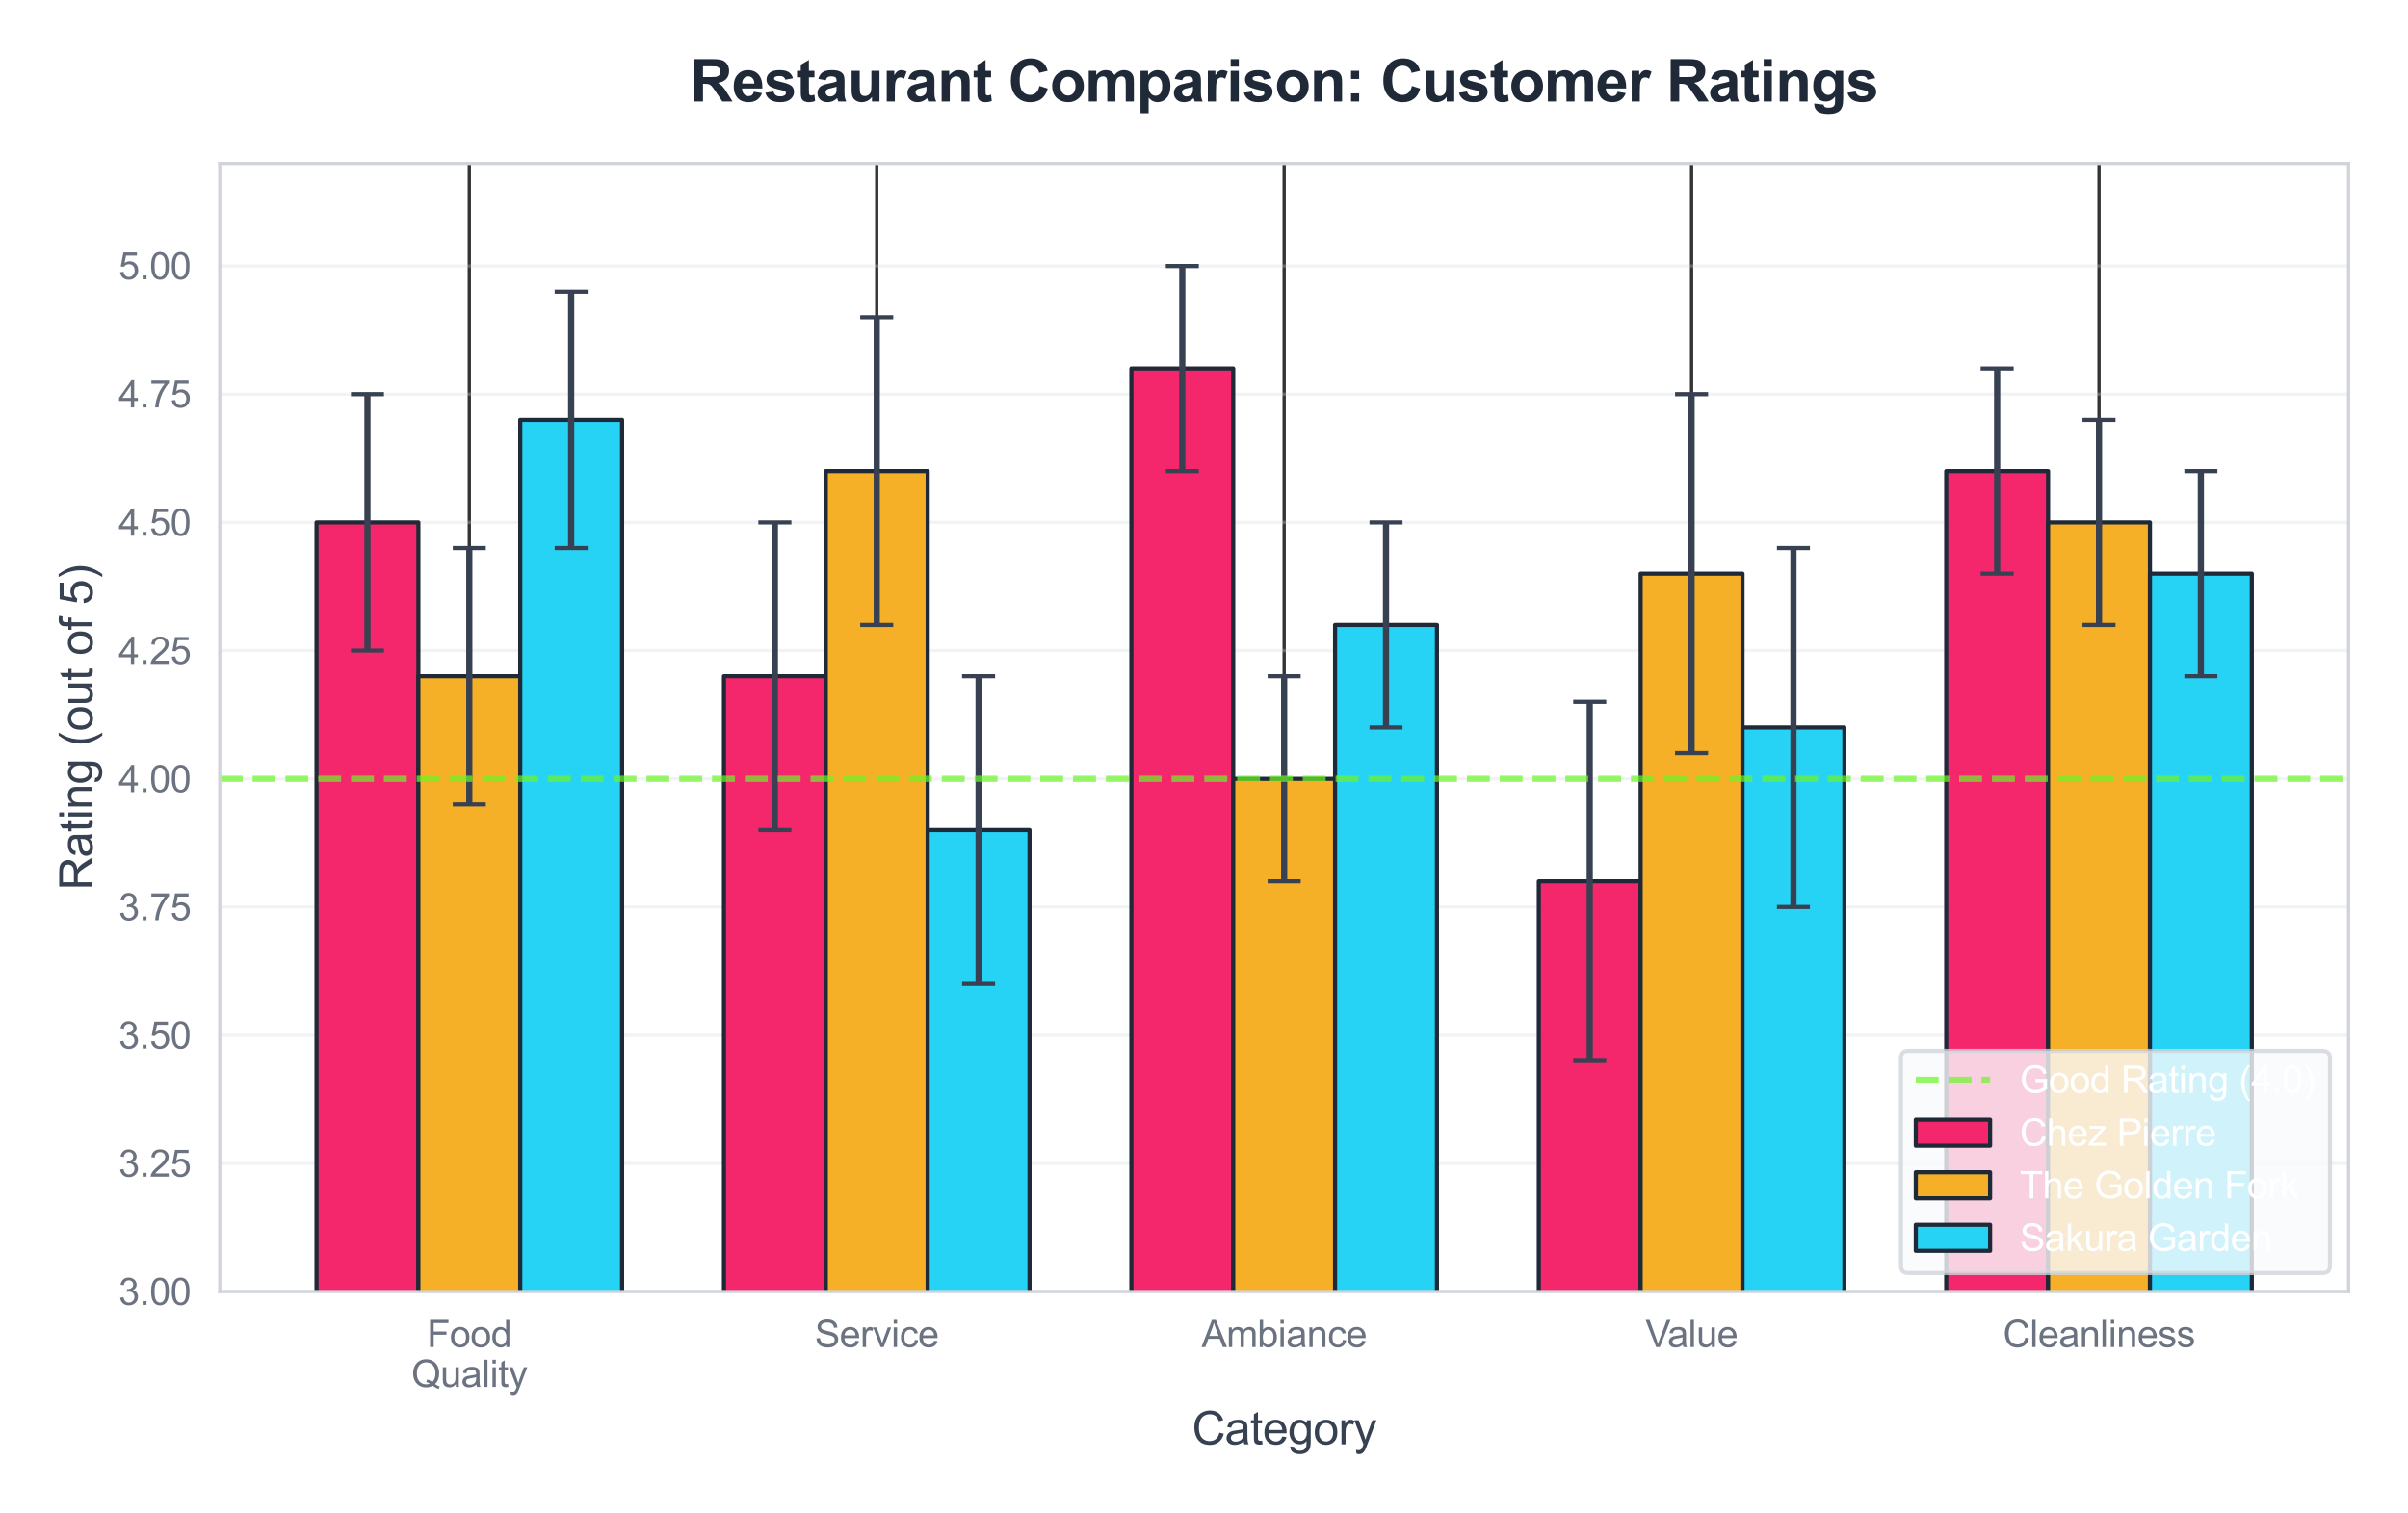 <?xml version="1.0" encoding="utf-8" standalone="no"?>
<!DOCTYPE svg PUBLIC "-//W3C//DTD SVG 1.1//EN"
  "http://www.w3.org/Graphics/SVG/1.1/DTD/svg11.dtd">
<svg xmlns:xlink="http://www.w3.org/1999/xlink" viewBox="0 0 583.318 366.635" xmlns="http://www.w3.org/2000/svg" version="1.1">
 <defs>
  <style type="text/css">*{stroke-linejoin: round; stroke-linecap: butt}</style>
 </defs>
 <g id="figure_1">
  <g id="patch_1">
   <path d="M 0 366.635 
L 583.318 366.635 
L 583.318 0 
L 0 0 
z
" style="fill: #ffffff"/>
  </g>
  <g id="axes_1">
   <g id="patch_2">
    <path d="M 53.238 312.918 
L 568.918 312.918 
L 568.918 39.592 
L 53.238 39.592 
z
" style="fill: #ffffff"/>
   </g>
   <g id="matplotlib.axis_1">
    <g id="xtick_1">
     <g id="line2d_1">
      <path d="M 113.688 312.918 
L 113.688 39.592 
" clip-path="url(#pc2d05443d8)" style="fill: none; stroke: #333333; stroke-width: 0.8; stroke-linecap: round"/>
     </g>
     <g id="text_1">
      <!-- Food -->
      <g style="fill: #6b7280" transform="translate(103.432 326.36) scale(0.09 -0.09)">
       <defs>
        <path id="ArialMT-46" d="M 525 0 
L 525 4581 
L 3616 4581 
L 3616 4041 
L 1131 4041 
L 1131 2622 
L 3281 2622 
L 3281 2081 
L 1131 2081 
L 1131 0 
L 525 0 
z
" transform="scale(0.016)"/>
        <path id="ArialMT-6f" d="M 213 1659 
Q 213 2581 725 3025 
Q 1153 3394 1769 3394 
Q 2453 3394 2887 2945 
Q 3322 2497 3322 1706 
Q 3322 1066 3130 698 
Q 2938 331 2570 128 
Q 2203 -75 1769 -75 
Q 1072 -75 642 372 
Q 213 819 213 1659 
z
M 791 1659 
Q 791 1022 1069 705 
Q 1347 388 1769 388 
Q 2188 388 2466 706 
Q 2744 1025 2744 1678 
Q 2744 2294 2464 2611 
Q 2184 2928 1769 2928 
Q 1347 2928 1069 2612 
Q 791 2297 791 1659 
z
" transform="scale(0.016)"/>
        <path id="ArialMT-64" d="M 2575 0 
L 2575 419 
Q 2259 -75 1647 -75 
Q 1250 -75 917 144 
Q 584 363 401 755 
Q 219 1147 219 1656 
Q 219 2153 384 2558 
Q 550 2963 881 3178 
Q 1213 3394 1622 3394 
Q 1922 3394 2156 3267 
Q 2391 3141 2538 2938 
L 2538 4581 
L 3097 4581 
L 3097 0 
L 2575 0 
z
M 797 1656 
Q 797 1019 1065 703 
Q 1334 388 1700 388 
Q 2069 388 2326 689 
Q 2584 991 2584 1609 
Q 2584 2291 2321 2609 
Q 2059 2928 1675 2928 
Q 1300 2928 1048 2622 
Q 797 2316 797 1656 
z
" transform="scale(0.016)"/>
       </defs>
       <use xlink:href="#ArialMT-46"/>
       <use xlink:href="#ArialMT-6f" transform="translate(61.084 0)"/>
       <use xlink:href="#ArialMT-6f" transform="translate(116.699 0)"/>
       <use xlink:href="#ArialMT-64" transform="translate(172.314 0)"/>
      </g>
      <!-- Quality -->
      <g style="fill: #6b7280" transform="translate(99.683 336.018) scale(0.09 -0.09)">
       <defs>
        <path id="ArialMT-51" d="M 3966 491 
Q 4388 200 4744 66 
L 4566 -356 
Q 4072 -178 3581 206 
Q 3072 -78 2456 -78 
Q 1834 -78 1328 222 
Q 822 522 548 1065 
Q 275 1609 275 2291 
Q 275 2969 550 3525 
Q 825 4081 1333 4372 
Q 1841 4663 2469 4663 
Q 3103 4663 3612 4361 
Q 4122 4059 4389 3517 
Q 4656 2975 4656 2294 
Q 4656 1728 4484 1276 
Q 4313 825 3966 491 
z
M 2631 1266 
Q 3156 1119 3497 828 
Q 4031 1316 4031 2294 
Q 4031 2850 3842 3265 
Q 3653 3681 3289 3911 
Q 2925 4141 2472 4141 
Q 1794 4141 1347 3677 
Q 900 3213 900 2291 
Q 900 1397 1342 919 
Q 1784 441 2472 441 
Q 2797 441 3084 563 
Q 2800 747 2484 825 
L 2631 1266 
z
" transform="scale(0.016)"/>
        <path id="ArialMT-75" d="M 2597 0 
L 2597 488 
Q 2209 -75 1544 -75 
Q 1250 -75 995 37 
Q 741 150 617 320 
Q 494 491 444 738 
Q 409 903 409 1263 
L 409 3319 
L 972 3319 
L 972 1478 
Q 972 1038 1006 884 
Q 1059 663 1231 536 
Q 1403 409 1656 409 
Q 1909 409 2131 539 
Q 2353 669 2445 892 
Q 2538 1116 2538 1541 
L 2538 3319 
L 3100 3319 
L 3100 0 
L 2597 0 
z
" transform="scale(0.016)"/>
        <path id="ArialMT-61" d="M 2588 409 
Q 2275 144 1986 34 
Q 1697 -75 1366 -75 
Q 819 -75 525 192 
Q 231 459 231 875 
Q 231 1119 342 1320 
Q 453 1522 633 1644 
Q 813 1766 1038 1828 
Q 1203 1872 1538 1913 
Q 2219 1994 2541 2106 
Q 2544 2222 2544 2253 
Q 2544 2597 2384 2738 
Q 2169 2928 1744 2928 
Q 1347 2928 1158 2789 
Q 969 2650 878 2297 
L 328 2372 
Q 403 2725 575 2942 
Q 747 3159 1072 3276 
Q 1397 3394 1825 3394 
Q 2250 3394 2515 3294 
Q 2781 3194 2906 3042 
Q 3031 2891 3081 2659 
Q 3109 2516 3109 2141 
L 3109 1391 
Q 3109 606 3145 398 
Q 3181 191 3288 0 
L 2700 0 
Q 2613 175 2588 409 
z
M 2541 1666 
Q 2234 1541 1622 1453 
Q 1275 1403 1131 1340 
Q 988 1278 909 1158 
Q 831 1038 831 891 
Q 831 666 1001 516 
Q 1172 366 1500 366 
Q 1825 366 2078 508 
Q 2331 650 2450 897 
Q 2541 1088 2541 1459 
L 2541 1666 
z
" transform="scale(0.016)"/>
        <path id="ArialMT-6c" d="M 409 0 
L 409 4581 
L 972 4581 
L 972 0 
L 409 0 
z
" transform="scale(0.016)"/>
        <path id="ArialMT-69" d="M 425 3934 
L 425 4581 
L 988 4581 
L 988 3934 
L 425 3934 
z
M 425 0 
L 425 3319 
L 988 3319 
L 988 0 
L 425 0 
z
" transform="scale(0.016)"/>
        <path id="ArialMT-74" d="M 1650 503 
L 1731 6 
Q 1494 -44 1306 -44 
Q 1000 -44 831 53 
Q 663 150 594 308 
Q 525 466 525 972 
L 525 2881 
L 113 2881 
L 113 3319 
L 525 3319 
L 525 4141 
L 1084 4478 
L 1084 3319 
L 1650 3319 
L 1650 2881 
L 1084 2881 
L 1084 941 
Q 1084 700 1114 631 
Q 1144 563 1211 522 
Q 1278 481 1403 481 
Q 1497 481 1650 503 
z
" transform="scale(0.016)"/>
        <path id="ArialMT-79" d="M 397 -1278 
L 334 -750 
Q 519 -800 656 -800 
Q 844 -800 956 -737 
Q 1069 -675 1141 -563 
Q 1194 -478 1313 -144 
Q 1328 -97 1363 -6 
L 103 3319 
L 709 3319 
L 1400 1397 
Q 1534 1031 1641 628 
Q 1738 1016 1872 1384 
L 2581 3319 
L 3144 3319 
L 1881 -56 
Q 1678 -603 1566 -809 
Q 1416 -1088 1222 -1217 
Q 1028 -1347 759 -1347 
Q 597 -1347 397 -1278 
z
" transform="scale(0.016)"/>
       </defs>
       <use xlink:href="#ArialMT-51"/>
       <use xlink:href="#ArialMT-75" transform="translate(77.783 0)"/>
       <use xlink:href="#ArialMT-61" transform="translate(133.398 0)"/>
       <use xlink:href="#ArialMT-6c" transform="translate(189.014 0)"/>
       <use xlink:href="#ArialMT-69" transform="translate(211.23 0)"/>
       <use xlink:href="#ArialMT-74" transform="translate(233.447 0)"/>
       <use xlink:href="#ArialMT-79" transform="translate(261.23 0)"/>
      </g>
     </g>
    </g>
    <g id="xtick_2">
     <g id="line2d_2">
      <path d="M 212.383 312.918 
L 212.383 39.592 
" clip-path="url(#pc2d05443d8)" style="fill: none; stroke: #333333; stroke-width: 0.8; stroke-linecap: round"/>
     </g>
     <g id="text_2">
      <!-- Service -->
      <g style="fill: #6b7280" transform="translate(197.378 326.36) scale(0.09 -0.09)">
       <defs>
        <path id="ArialMT-53" d="M 288 1472 
L 859 1522 
Q 900 1178 1048 958 
Q 1197 738 1509 602 
Q 1822 466 2213 466 
Q 2559 466 2825 569 
Q 3091 672 3220 851 
Q 3350 1031 3350 1244 
Q 3350 1459 3225 1620 
Q 3100 1781 2813 1891 
Q 2628 1963 1997 2114 
Q 1366 2266 1113 2400 
Q 784 2572 623 2826 
Q 463 3081 463 3397 
Q 463 3744 659 4045 
Q 856 4347 1234 4503 
Q 1613 4659 2075 4659 
Q 2584 4659 2973 4495 
Q 3363 4331 3572 4012 
Q 3781 3694 3797 3291 
L 3216 3247 
Q 3169 3681 2898 3903 
Q 2628 4125 2100 4125 
Q 1550 4125 1298 3923 
Q 1047 3722 1047 3438 
Q 1047 3191 1225 3031 
Q 1400 2872 2139 2705 
Q 2878 2538 3153 2413 
Q 3553 2228 3743 1945 
Q 3934 1663 3934 1294 
Q 3934 928 3725 604 
Q 3516 281 3123 101 
Q 2731 -78 2241 -78 
Q 1619 -78 1198 103 
Q 778 284 539 648 
Q 300 1013 288 1472 
z
" transform="scale(0.016)"/>
        <path id="ArialMT-65" d="M 2694 1069 
L 3275 997 
Q 3138 488 2766 206 
Q 2394 -75 1816 -75 
Q 1088 -75 661 373 
Q 234 822 234 1631 
Q 234 2469 665 2931 
Q 1097 3394 1784 3394 
Q 2450 3394 2872 2941 
Q 3294 2488 3294 1666 
Q 3294 1616 3291 1516 
L 816 1516 
Q 847 969 1125 678 
Q 1403 388 1819 388 
Q 2128 388 2347 550 
Q 2566 713 2694 1069 
z
M 847 1978 
L 2700 1978 
Q 2663 2397 2488 2606 
Q 2219 2931 1791 2931 
Q 1403 2931 1139 2672 
Q 875 2413 847 1978 
z
" transform="scale(0.016)"/>
        <path id="ArialMT-72" d="M 416 0 
L 416 3319 
L 922 3319 
L 922 2816 
Q 1116 3169 1280 3281 
Q 1444 3394 1641 3394 
Q 1925 3394 2219 3213 
L 2025 2691 
Q 1819 2813 1613 2813 
Q 1428 2813 1281 2702 
Q 1134 2591 1072 2394 
Q 978 2094 978 1738 
L 978 0 
L 416 0 
z
" transform="scale(0.016)"/>
        <path id="ArialMT-76" d="M 1344 0 
L 81 3319 
L 675 3319 
L 1388 1331 
Q 1503 1009 1600 663 
Q 1675 925 1809 1294 
L 2547 3319 
L 3125 3319 
L 1869 0 
L 1344 0 
z
" transform="scale(0.016)"/>
        <path id="ArialMT-63" d="M 2588 1216 
L 3141 1144 
Q 3050 572 2676 248 
Q 2303 -75 1759 -75 
Q 1078 -75 664 370 
Q 250 816 250 1647 
Q 250 2184 428 2587 
Q 606 2991 970 3192 
Q 1334 3394 1763 3394 
Q 2303 3394 2647 3120 
Q 2991 2847 3088 2344 
L 2541 2259 
Q 2463 2594 2264 2762 
Q 2066 2931 1784 2931 
Q 1359 2931 1093 2626 
Q 828 2322 828 1663 
Q 828 994 1084 691 
Q 1341 388 1753 388 
Q 2084 388 2306 591 
Q 2528 794 2588 1216 
z
" transform="scale(0.016)"/>
       </defs>
       <use xlink:href="#ArialMT-53"/>
       <use xlink:href="#ArialMT-65" transform="translate(66.699 0)"/>
       <use xlink:href="#ArialMT-72" transform="translate(122.314 0)"/>
       <use xlink:href="#ArialMT-76" transform="translate(155.615 0)"/>
       <use xlink:href="#ArialMT-69" transform="translate(205.615 0)"/>
       <use xlink:href="#ArialMT-63" transform="translate(227.832 0)"/>
       <use xlink:href="#ArialMT-65" transform="translate(277.832 0)"/>
      </g>
     </g>
    </g>
    <g id="xtick_3">
     <g id="line2d_3">
      <path d="M 311.078 312.918 
L 311.078 39.592 
" clip-path="url(#pc2d05443d8)" style="fill: none; stroke: #333333; stroke-width: 0.8; stroke-linecap: round"/>
     </g>
     <g id="text_3">
      <!-- Ambiance -->
      <g style="fill: #6b7280" transform="translate(291.068 326.36) scale(0.09 -0.09)">
       <defs>
        <path id="ArialMT-41" d="M -9 0 
L 1750 4581 
L 2403 4581 
L 4278 0 
L 3588 0 
L 3053 1388 
L 1138 1388 
L 634 0 
L -9 0 
z
M 1313 1881 
L 2866 1881 
L 2388 3150 
Q 2169 3728 2063 4100 
Q 1975 3659 1816 3225 
L 1313 1881 
z
" transform="scale(0.016)"/>
        <path id="ArialMT-6d" d="M 422 0 
L 422 3319 
L 925 3319 
L 925 2853 
Q 1081 3097 1340 3245 
Q 1600 3394 1931 3394 
Q 2300 3394 2536 3241 
Q 2772 3088 2869 2813 
Q 3263 3394 3894 3394 
Q 4388 3394 4653 3120 
Q 4919 2847 4919 2278 
L 4919 0 
L 4359 0 
L 4359 2091 
Q 4359 2428 4304 2576 
Q 4250 2725 4106 2815 
Q 3963 2906 3769 2906 
Q 3419 2906 3187 2673 
Q 2956 2441 2956 1928 
L 2956 0 
L 2394 0 
L 2394 2156 
Q 2394 2531 2256 2718 
Q 2119 2906 1806 2906 
Q 1569 2906 1367 2781 
Q 1166 2656 1075 2415 
Q 984 2175 984 1722 
L 984 0 
L 422 0 
z
" transform="scale(0.016)"/>
        <path id="ArialMT-62" d="M 941 0 
L 419 0 
L 419 4581 
L 981 4581 
L 981 2947 
Q 1338 3394 1891 3394 
Q 2197 3394 2470 3270 
Q 2744 3147 2920 2923 
Q 3097 2700 3197 2384 
Q 3297 2069 3297 1709 
Q 3297 856 2875 390 
Q 2453 -75 1863 -75 
Q 1275 -75 941 416 
L 941 0 
z
M 934 1684 
Q 934 1088 1097 822 
Q 1363 388 1816 388 
Q 2184 388 2453 708 
Q 2722 1028 2722 1663 
Q 2722 2313 2464 2622 
Q 2206 2931 1841 2931 
Q 1472 2931 1203 2611 
Q 934 2291 934 1684 
z
" transform="scale(0.016)"/>
        <path id="ArialMT-6e" d="M 422 0 
L 422 3319 
L 928 3319 
L 928 2847 
Q 1294 3394 1984 3394 
Q 2284 3394 2536 3286 
Q 2788 3178 2913 3003 
Q 3038 2828 3088 2588 
Q 3119 2431 3119 2041 
L 3119 0 
L 2556 0 
L 2556 2019 
Q 2556 2363 2490 2533 
Q 2425 2703 2258 2804 
Q 2091 2906 1866 2906 
Q 1506 2906 1245 2678 
Q 984 2450 984 1813 
L 984 0 
L 422 0 
z
" transform="scale(0.016)"/>
       </defs>
       <use xlink:href="#ArialMT-41"/>
       <use xlink:href="#ArialMT-6d" transform="translate(66.699 0)"/>
       <use xlink:href="#ArialMT-62" transform="translate(150 0)"/>
       <use xlink:href="#ArialMT-69" transform="translate(205.615 0)"/>
       <use xlink:href="#ArialMT-61" transform="translate(227.832 0)"/>
       <use xlink:href="#ArialMT-6e" transform="translate(283.447 0)"/>
       <use xlink:href="#ArialMT-63" transform="translate(339.062 0)"/>
       <use xlink:href="#ArialMT-65" transform="translate(389.062 0)"/>
      </g>
     </g>
    </g>
    <g id="xtick_4">
     <g id="line2d_4">
      <path d="M 409.772 312.918 
L 409.772 39.592 
" clip-path="url(#pc2d05443d8)" style="fill: none; stroke: #333333; stroke-width: 0.8; stroke-linecap: round"/>
     </g>
     <g id="text_4">
      <!-- Value -->
      <g style="fill: #6b7280" transform="translate(398.596 326.36) scale(0.09 -0.09)">
       <defs>
        <path id="ArialMT-56" d="M 1803 0 
L 28 4581 
L 684 4581 
L 1875 1253 
Q 2019 853 2116 503 
Q 2222 878 2363 1253 
L 3600 4581 
L 4219 4581 
L 2425 0 
L 1803 0 
z
" transform="scale(0.016)"/>
       </defs>
       <use xlink:href="#ArialMT-56"/>
       <use xlink:href="#ArialMT-61" transform="translate(59.324 0)"/>
       <use xlink:href="#ArialMT-6c" transform="translate(114.939 0)"/>
       <use xlink:href="#ArialMT-75" transform="translate(137.156 0)"/>
       <use xlink:href="#ArialMT-65" transform="translate(192.771 0)"/>
      </g>
     </g>
    </g>
    <g id="xtick_5">
     <g id="line2d_5">
      <path d="M 508.467 312.918 
L 508.467 39.592 
" clip-path="url(#pc2d05443d8)" style="fill: none; stroke: #333333; stroke-width: 0.8; stroke-linecap: round"/>
     </g>
     <g id="text_5">
      <!-- Cleanliness -->
      <g style="fill: #6b7280" transform="translate(485.206 326.36) scale(0.09 -0.09)">
       <defs>
        <path id="ArialMT-43" d="M 3763 1606 
L 4369 1453 
Q 4178 706 3683 314 
Q 3188 -78 2472 -78 
Q 1731 -78 1267 223 
Q 803 525 561 1097 
Q 319 1669 319 2325 
Q 319 3041 592 3573 
Q 866 4106 1370 4382 
Q 1875 4659 2481 4659 
Q 3169 4659 3637 4309 
Q 4106 3959 4291 3325 
L 3694 3184 
Q 3534 3684 3231 3912 
Q 2928 4141 2469 4141 
Q 1941 4141 1586 3887 
Q 1231 3634 1087 3207 
Q 944 2781 944 2328 
Q 944 1744 1114 1308 
Q 1284 872 1643 656 
Q 2003 441 2422 441 
Q 2931 441 3284 734 
Q 3638 1028 3763 1606 
z
" transform="scale(0.016)"/>
        <path id="ArialMT-73" d="M 197 991 
L 753 1078 
Q 800 744 1014 566 
Q 1228 388 1613 388 
Q 2000 388 2187 545 
Q 2375 703 2375 916 
Q 2375 1106 2209 1216 
Q 2094 1291 1634 1406 
Q 1016 1563 777 1677 
Q 538 1791 414 1992 
Q 291 2194 291 2438 
Q 291 2659 392 2848 
Q 494 3038 669 3163 
Q 800 3259 1026 3326 
Q 1253 3394 1513 3394 
Q 1903 3394 2198 3281 
Q 2494 3169 2634 2976 
Q 2775 2784 2828 2463 
L 2278 2388 
Q 2241 2644 2061 2787 
Q 1881 2931 1553 2931 
Q 1166 2931 1000 2803 
Q 834 2675 834 2503 
Q 834 2394 903 2306 
Q 972 2216 1119 2156 
Q 1203 2125 1616 2013 
Q 2213 1853 2448 1751 
Q 2684 1650 2818 1456 
Q 2953 1263 2953 975 
Q 2953 694 2789 445 
Q 2625 197 2315 61 
Q 2006 -75 1616 -75 
Q 969 -75 630 194 
Q 291 463 197 991 
z
" transform="scale(0.016)"/>
       </defs>
       <use xlink:href="#ArialMT-43"/>
       <use xlink:href="#ArialMT-6c" transform="translate(72.217 0)"/>
       <use xlink:href="#ArialMT-65" transform="translate(94.434 0)"/>
       <use xlink:href="#ArialMT-61" transform="translate(150.049 0)"/>
       <use xlink:href="#ArialMT-6e" transform="translate(205.664 0)"/>
       <use xlink:href="#ArialMT-6c" transform="translate(261.279 0)"/>
       <use xlink:href="#ArialMT-69" transform="translate(283.496 0)"/>
       <use xlink:href="#ArialMT-6e" transform="translate(305.713 0)"/>
       <use xlink:href="#ArialMT-65" transform="translate(361.328 0)"/>
       <use xlink:href="#ArialMT-73" transform="translate(416.943 0)"/>
       <use xlink:href="#ArialMT-73" transform="translate(466.943 0)"/>
      </g>
     </g>
    </g>
    <g id="text_6">
     <!-- Category -->
     <g style="fill: #374151" transform="translate(288.762 349.92) scale(0.11 -0.11)">
      <defs>
       <path id="ArialMT-67" d="M 319 -275 
L 866 -356 
Q 900 -609 1056 -725 
Q 1266 -881 1628 -881 
Q 2019 -881 2231 -725 
Q 2444 -569 2519 -288 
Q 2563 -116 2559 434 
Q 2191 0 1641 0 
Q 956 0 581 494 
Q 206 988 206 1678 
Q 206 2153 378 2554 
Q 550 2956 876 3175 
Q 1203 3394 1644 3394 
Q 2231 3394 2613 2919 
L 2613 3319 
L 3131 3319 
L 3131 450 
Q 3131 -325 2973 -648 
Q 2816 -972 2473 -1159 
Q 2131 -1347 1631 -1347 
Q 1038 -1347 672 -1080 
Q 306 -813 319 -275 
z
M 784 1719 
Q 784 1066 1043 766 
Q 1303 466 1694 466 
Q 2081 466 2343 764 
Q 2606 1063 2606 1700 
Q 2606 2309 2336 2618 
Q 2066 2928 1684 2928 
Q 1309 2928 1046 2623 
Q 784 2319 784 1719 
z
" transform="scale(0.016)"/>
      </defs>
      <use xlink:href="#ArialMT-43"/>
      <use xlink:href="#ArialMT-61" transform="translate(72.217 0)"/>
      <use xlink:href="#ArialMT-74" transform="translate(127.832 0)"/>
      <use xlink:href="#ArialMT-65" transform="translate(155.615 0)"/>
      <use xlink:href="#ArialMT-67" transform="translate(211.23 0)"/>
      <use xlink:href="#ArialMT-6f" transform="translate(266.846 0)"/>
      <use xlink:href="#ArialMT-72" transform="translate(322.461 0)"/>
      <use xlink:href="#ArialMT-79" transform="translate(355.762 0)"/>
     </g>
    </g>
   </g>
   <g id="matplotlib.axis_2">
    <g id="ytick_1">
     <g id="line2d_6">
      <path d="M 53.238 312.918 
L 568.918 312.918 
" clip-path="url(#pc2d05443d8)" style="fill: none; stroke: #d1d5db; stroke-opacity: 0.3; stroke-width: 0.8; stroke-linecap: round"/>
     </g>
     <g id="text_7">
      <!-- 3.00 -->
      <g style="fill: #6b7280" transform="translate(28.723 316.139) scale(0.09 -0.09)">
       <defs>
        <path id="ArialMT-33" d="M 269 1209 
L 831 1284 
Q 928 806 1161 595 
Q 1394 384 1728 384 
Q 2125 384 2398 659 
Q 2672 934 2672 1341 
Q 2672 1728 2419 1979 
Q 2166 2231 1775 2231 
Q 1616 2231 1378 2169 
L 1441 2663 
Q 1497 2656 1531 2656 
Q 1891 2656 2178 2843 
Q 2466 3031 2466 3422 
Q 2466 3731 2256 3934 
Q 2047 4138 1716 4138 
Q 1388 4138 1169 3931 
Q 950 3725 888 3313 
L 325 3413 
Q 428 3978 793 4289 
Q 1159 4600 1703 4600 
Q 2078 4600 2393 4439 
Q 2709 4278 2876 4000 
Q 3044 3722 3044 3409 
Q 3044 3113 2884 2869 
Q 2725 2625 2413 2481 
Q 2819 2388 3044 2092 
Q 3269 1797 3269 1353 
Q 3269 753 2831 336 
Q 2394 -81 1725 -81 
Q 1122 -81 723 278 
Q 325 638 269 1209 
z
" transform="scale(0.016)"/>
        <path id="ArialMT-2e" d="M 581 0 
L 581 641 
L 1222 641 
L 1222 0 
L 581 0 
z
" transform="scale(0.016)"/>
        <path id="ArialMT-30" d="M 266 2259 
Q 266 3072 433 3567 
Q 600 4063 929 4331 
Q 1259 4600 1759 4600 
Q 2128 4600 2406 4451 
Q 2684 4303 2865 4023 
Q 3047 3744 3150 3342 
Q 3253 2941 3253 2259 
Q 3253 1453 3087 958 
Q 2922 463 2592 192 
Q 2263 -78 1759 -78 
Q 1097 -78 719 397 
Q 266 969 266 2259 
z
M 844 2259 
Q 844 1131 1108 757 
Q 1372 384 1759 384 
Q 2147 384 2411 759 
Q 2675 1134 2675 2259 
Q 2675 3391 2411 3762 
Q 2147 4134 1753 4134 
Q 1366 4134 1134 3806 
Q 844 3388 844 2259 
z
" transform="scale(0.016)"/>
       </defs>
       <use xlink:href="#ArialMT-33"/>
       <use xlink:href="#ArialMT-2e" transform="translate(55.615 0)"/>
       <use xlink:href="#ArialMT-30" transform="translate(83.398 0)"/>
       <use xlink:href="#ArialMT-30" transform="translate(139.014 0)"/>
      </g>
     </g>
    </g>
    <g id="ytick_2">
     <g id="line2d_7">
      <path d="M 53.238 281.858 
L 568.918 281.858 
" clip-path="url(#pc2d05443d8)" style="fill: none; stroke: #d1d5db; stroke-opacity: 0.3; stroke-width: 0.8; stroke-linecap: round"/>
     </g>
     <g id="text_8">
      <!-- 3.25 -->
      <g style="fill: #6b7280" transform="translate(28.723 285.079) scale(0.09 -0.09)">
       <defs>
        <path id="ArialMT-32" d="M 3222 541 
L 3222 0 
L 194 0 
Q 188 203 259 391 
Q 375 700 629 1000 
Q 884 1300 1366 1694 
Q 2113 2306 2375 2664 
Q 2638 3022 2638 3341 
Q 2638 3675 2398 3904 
Q 2159 4134 1775 4134 
Q 1369 4134 1125 3890 
Q 881 3647 878 3216 
L 300 3275 
Q 359 3922 746 4261 
Q 1134 4600 1788 4600 
Q 2447 4600 2831 4234 
Q 3216 3869 3216 3328 
Q 3216 3053 3103 2787 
Q 2991 2522 2730 2228 
Q 2469 1934 1863 1422 
Q 1356 997 1212 845 
Q 1069 694 975 541 
L 3222 541 
z
" transform="scale(0.016)"/>
        <path id="ArialMT-35" d="M 266 1200 
L 856 1250 
Q 922 819 1161 601 
Q 1400 384 1738 384 
Q 2144 384 2425 690 
Q 2706 997 2706 1503 
Q 2706 1984 2436 2262 
Q 2166 2541 1728 2541 
Q 1456 2541 1237 2417 
Q 1019 2294 894 2097 
L 366 2166 
L 809 4519 
L 3088 4519 
L 3088 3981 
L 1259 3981 
L 1013 2750 
Q 1425 3038 1878 3038 
Q 2478 3038 2890 2622 
Q 3303 2206 3303 1553 
Q 3303 931 2941 478 
Q 2500 -78 1738 -78 
Q 1113 -78 717 272 
Q 322 622 266 1200 
z
" transform="scale(0.016)"/>
       </defs>
       <use xlink:href="#ArialMT-33"/>
       <use xlink:href="#ArialMT-2e" transform="translate(55.615 0)"/>
       <use xlink:href="#ArialMT-32" transform="translate(83.398 0)"/>
       <use xlink:href="#ArialMT-35" transform="translate(139.014 0)"/>
      </g>
     </g>
    </g>
    <g id="ytick_3">
     <g id="line2d_8">
      <path d="M 53.238 250.798 
L 568.918 250.798 
" clip-path="url(#pc2d05443d8)" style="fill: none; stroke: #d1d5db; stroke-opacity: 0.3; stroke-width: 0.8; stroke-linecap: round"/>
     </g>
     <g id="text_9">
      <!-- 3.50 -->
      <g style="fill: #6b7280" transform="translate(28.723 254.019) scale(0.09 -0.09)">
       <use xlink:href="#ArialMT-33"/>
       <use xlink:href="#ArialMT-2e" transform="translate(55.615 0)"/>
       <use xlink:href="#ArialMT-35" transform="translate(83.398 0)"/>
       <use xlink:href="#ArialMT-30" transform="translate(139.014 0)"/>
      </g>
     </g>
    </g>
    <g id="ytick_4">
     <g id="line2d_9">
      <path d="M 53.238 219.739 
L 568.918 219.739 
" clip-path="url(#pc2d05443d8)" style="fill: none; stroke: #d1d5db; stroke-opacity: 0.3; stroke-width: 0.8; stroke-linecap: round"/>
     </g>
     <g id="text_10">
      <!-- 3.75 -->
      <g style="fill: #6b7280" transform="translate(28.723 222.96) scale(0.09 -0.09)">
       <defs>
        <path id="ArialMT-37" d="M 303 3981 
L 303 4522 
L 3269 4522 
L 3269 4084 
Q 2831 3619 2401 2847 
Q 1972 2075 1738 1259 
Q 1569 684 1522 0 
L 944 0 
Q 953 541 1156 1306 
Q 1359 2072 1739 2783 
Q 2119 3494 2547 3981 
L 303 3981 
z
" transform="scale(0.016)"/>
       </defs>
       <use xlink:href="#ArialMT-33"/>
       <use xlink:href="#ArialMT-2e" transform="translate(55.615 0)"/>
       <use xlink:href="#ArialMT-37" transform="translate(83.398 0)"/>
       <use xlink:href="#ArialMT-35" transform="translate(139.014 0)"/>
      </g>
     </g>
    </g>
    <g id="ytick_5">
     <g id="line2d_10">
      <path d="M 53.238 188.679 
L 568.918 188.679 
" clip-path="url(#pc2d05443d8)" style="fill: none; stroke: #d1d5db; stroke-opacity: 0.3; stroke-width: 0.8; stroke-linecap: round"/>
     </g>
     <g id="text_11">
      <!-- 4.00 -->
      <g style="fill: #6b7280" transform="translate(28.723 191.9) scale(0.09 -0.09)">
       <defs>
        <path id="ArialMT-34" d="M 2069 0 
L 2069 1097 
L 81 1097 
L 81 1613 
L 2172 4581 
L 2631 4581 
L 2631 1613 
L 3250 1613 
L 3250 1097 
L 2631 1097 
L 2631 0 
L 2069 0 
z
M 2069 1613 
L 2069 3678 
L 634 1613 
L 2069 1613 
z
" transform="scale(0.016)"/>
       </defs>
       <use xlink:href="#ArialMT-34"/>
       <use xlink:href="#ArialMT-2e" transform="translate(55.615 0)"/>
       <use xlink:href="#ArialMT-30" transform="translate(83.398 0)"/>
       <use xlink:href="#ArialMT-30" transform="translate(139.014 0)"/>
      </g>
     </g>
    </g>
    <g id="ytick_6">
     <g id="line2d_11">
      <path d="M 53.238 157.619 
L 568.918 157.619 
" clip-path="url(#pc2d05443d8)" style="fill: none; stroke: #d1d5db; stroke-opacity: 0.3; stroke-width: 0.8; stroke-linecap: round"/>
     </g>
     <g id="text_12">
      <!-- 4.25 -->
      <g style="fill: #6b7280" transform="translate(28.723 160.84) scale(0.09 -0.09)">
       <use xlink:href="#ArialMT-34"/>
       <use xlink:href="#ArialMT-2e" transform="translate(55.615 0)"/>
       <use xlink:href="#ArialMT-32" transform="translate(83.398 0)"/>
       <use xlink:href="#ArialMT-35" transform="translate(139.014 0)"/>
      </g>
     </g>
    </g>
    <g id="ytick_7">
     <g id="line2d_12">
      <path d="M 53.238 126.559 
L 568.918 126.559 
" clip-path="url(#pc2d05443d8)" style="fill: none; stroke: #d1d5db; stroke-opacity: 0.3; stroke-width: 0.8; stroke-linecap: round"/>
     </g>
     <g id="text_13">
      <!-- 4.50 -->
      <g style="fill: #6b7280" transform="translate(28.723 129.78) scale(0.09 -0.09)">
       <use xlink:href="#ArialMT-34"/>
       <use xlink:href="#ArialMT-2e" transform="translate(55.615 0)"/>
       <use xlink:href="#ArialMT-35" transform="translate(83.398 0)"/>
       <use xlink:href="#ArialMT-30" transform="translate(139.014 0)"/>
      </g>
     </g>
    </g>
    <g id="ytick_8">
     <g id="line2d_13">
      <path d="M 53.238 95.499 
L 568.918 95.499 
" clip-path="url(#pc2d05443d8)" style="fill: none; stroke: #d1d5db; stroke-opacity: 0.3; stroke-width: 0.8; stroke-linecap: round"/>
     </g>
     <g id="text_14">
      <!-- 4.75 -->
      <g style="fill: #6b7280" transform="translate(28.723 98.72) scale(0.09 -0.09)">
       <use xlink:href="#ArialMT-34"/>
       <use xlink:href="#ArialMT-2e" transform="translate(55.615 0)"/>
       <use xlink:href="#ArialMT-37" transform="translate(83.398 0)"/>
       <use xlink:href="#ArialMT-35" transform="translate(139.014 0)"/>
      </g>
     </g>
    </g>
    <g id="ytick_9">
     <g id="line2d_14">
      <path d="M 53.238 64.439 
L 568.918 64.439 
" clip-path="url(#pc2d05443d8)" style="fill: none; stroke: #d1d5db; stroke-opacity: 0.3; stroke-width: 0.8; stroke-linecap: round"/>
     </g>
     <g id="text_15">
      <!-- 5.00 -->
      <g style="fill: #6b7280" transform="translate(28.723 67.66) scale(0.09 -0.09)">
       <use xlink:href="#ArialMT-35"/>
       <use xlink:href="#ArialMT-2e" transform="translate(55.615 0)"/>
       <use xlink:href="#ArialMT-30" transform="translate(83.398 0)"/>
       <use xlink:href="#ArialMT-30" transform="translate(139.014 0)"/>
      </g>
     </g>
    </g>
    <g id="text_16">
     <!-- Rating (out of 5) -->
     <g style="fill: #374151" transform="translate(22.408 215.689) rotate(-90) scale(0.11 -0.11)">
      <defs>
       <path id="ArialMT-52" d="M 503 0 
L 503 4581 
L 2534 4581 
Q 3147 4581 3465 4457 
Q 3784 4334 3975 4021 
Q 4166 3709 4166 3331 
Q 4166 2844 3850 2509 
Q 3534 2175 2875 2084 
Q 3116 1969 3241 1856 
Q 3506 1613 3744 1247 
L 4541 0 
L 3778 0 
L 3172 953 
Q 2906 1366 2734 1584 
Q 2563 1803 2427 1890 
Q 2291 1978 2150 2013 
Q 2047 2034 1813 2034 
L 1109 2034 
L 1109 0 
L 503 0 
z
M 1109 2559 
L 2413 2559 
Q 2828 2559 3062 2645 
Q 3297 2731 3419 2920 
Q 3541 3109 3541 3331 
Q 3541 3656 3305 3865 
Q 3069 4075 2559 4075 
L 1109 4075 
L 1109 2559 
z
" transform="scale(0.016)"/>
       <path id="ArialMT-20" transform="scale(0.016)"/>
       <path id="ArialMT-28" d="M 1497 -1347 
Q 1031 -759 709 28 
Q 388 816 388 1659 
Q 388 2403 628 3084 
Q 909 3875 1497 4659 
L 1900 4659 
Q 1522 4009 1400 3731 
Q 1209 3300 1100 2831 
Q 966 2247 966 1656 
Q 966 153 1900 -1347 
L 1497 -1347 
z
" transform="scale(0.016)"/>
       <path id="ArialMT-66" d="M 556 0 
L 556 2881 
L 59 2881 
L 59 3319 
L 556 3319 
L 556 3672 
Q 556 4006 616 4169 
Q 697 4388 901 4523 
Q 1106 4659 1475 4659 
Q 1713 4659 2000 4603 
L 1916 4113 
Q 1741 4144 1584 4144 
Q 1328 4144 1222 4034 
Q 1116 3925 1116 3625 
L 1116 3319 
L 1763 3319 
L 1763 2881 
L 1116 2881 
L 1116 0 
L 556 0 
z
" transform="scale(0.016)"/>
       <path id="ArialMT-29" d="M 791 -1347 
L 388 -1347 
Q 1322 153 1322 1656 
Q 1322 2244 1188 2822 
Q 1081 3291 891 3722 
Q 769 4003 388 4659 
L 791 4659 
Q 1378 3875 1659 3084 
Q 1900 2403 1900 1659 
Q 1900 816 1576 28 
Q 1253 -759 791 -1347 
z
" transform="scale(0.016)"/>
      </defs>
      <use xlink:href="#ArialMT-52"/>
      <use xlink:href="#ArialMT-61" transform="translate(72.217 0)"/>
      <use xlink:href="#ArialMT-74" transform="translate(127.832 0)"/>
      <use xlink:href="#ArialMT-69" transform="translate(155.615 0)"/>
      <use xlink:href="#ArialMT-6e" transform="translate(177.832 0)"/>
      <use xlink:href="#ArialMT-67" transform="translate(233.447 0)"/>
      <use xlink:href="#ArialMT-20" transform="translate(289.062 0)"/>
      <use xlink:href="#ArialMT-28" transform="translate(316.846 0)"/>
      <use xlink:href="#ArialMT-6f" transform="translate(350.146 0)"/>
      <use xlink:href="#ArialMT-75" transform="translate(405.762 0)"/>
      <use xlink:href="#ArialMT-74" transform="translate(461.377 0)"/>
      <use xlink:href="#ArialMT-20" transform="translate(489.16 0)"/>
      <use xlink:href="#ArialMT-6f" transform="translate(516.943 0)"/>
      <use xlink:href="#ArialMT-66" transform="translate(572.559 0)"/>
      <use xlink:href="#ArialMT-20" transform="translate(600.342 0)"/>
      <use xlink:href="#ArialMT-35" transform="translate(628.125 0)"/>
      <use xlink:href="#ArialMT-29" transform="translate(683.74 0)"/>
     </g>
    </g>
   </g>
   <g id="patch_3">
    <path d="M 76.678 685.636 
L 101.351 685.636 
L 101.351 126.559 
L 76.678 126.559 
z
" clip-path="url(#pc2d05443d8)" style="fill: #f5276c; stroke: #1f2937; stroke-linejoin: miter"/>
   </g>
   <g id="patch_4">
    <path d="M 175.372 685.636 
L 200.046 685.636 
L 200.046 163.831 
L 175.372 163.831 
z
" clip-path="url(#pc2d05443d8)" style="fill: #f5276c; stroke: #1f2937; stroke-linejoin: miter"/>
   </g>
   <g id="patch_5">
    <path d="M 274.067 685.636 
L 298.741 685.636 
L 298.741 89.287 
L 274.067 89.287 
z
" clip-path="url(#pc2d05443d8)" style="fill: #f5276c; stroke: #1f2937; stroke-linejoin: miter"/>
   </g>
   <g id="patch_6">
    <path d="M 372.762 685.636 
L 397.436 685.636 
L 397.436 213.527 
L 372.762 213.527 
z
" clip-path="url(#pc2d05443d8)" style="fill: #f5276c; stroke: #1f2937; stroke-linejoin: miter"/>
   </g>
   <g id="patch_7">
    <path d="M 471.457 685.636 
L 496.13 685.636 
L 496.13 114.135 
L 471.457 114.135 
z
" clip-path="url(#pc2d05443d8)" style="fill: #f5276c; stroke: #1f2937; stroke-linejoin: miter"/>
   </g>
   <g id="patch_8">
    <path d="M 101.351 685.636 
L 126.025 685.636 
L 126.025 163.831 
L 101.351 163.831 
z
" clip-path="url(#pc2d05443d8)" style="fill: #f5b027; stroke: #1f2937; stroke-linejoin: miter"/>
   </g>
   <g id="patch_9">
    <path d="M 200.046 685.636 
L 224.72 685.636 
L 224.72 114.135 
L 200.046 114.135 
z
" clip-path="url(#pc2d05443d8)" style="fill: #f5b027; stroke: #1f2937; stroke-linejoin: miter"/>
   </g>
   <g id="patch_10">
    <path d="M 298.741 685.636 
L 323.414 685.636 
L 323.414 188.679 
L 298.741 188.679 
z
" clip-path="url(#pc2d05443d8)" style="fill: #f5b027; stroke: #1f2937; stroke-linejoin: miter"/>
   </g>
   <g id="patch_11">
    <path d="M 397.436 685.636 
L 422.109 685.636 
L 422.109 138.983 
L 397.436 138.983 
z
" clip-path="url(#pc2d05443d8)" style="fill: #f5b027; stroke: #1f2937; stroke-linejoin: miter"/>
   </g>
   <g id="patch_12">
    <path d="M 496.13 685.636 
L 520.804 685.636 
L 520.804 126.559 
L 496.13 126.559 
z
" clip-path="url(#pc2d05443d8)" style="fill: #f5b027; stroke: #1f2937; stroke-linejoin: miter"/>
   </g>
   <g id="patch_13">
    <path d="M 126.025 685.636 
L 150.699 685.636 
L 150.699 101.711 
L 126.025 101.711 
z
" clip-path="url(#pc2d05443d8)" style="fill: #27d3f5; stroke: #1f2937; stroke-linejoin: miter"/>
   </g>
   <g id="patch_14">
    <path d="M 224.72 685.636 
L 249.393 685.636 
L 249.393 201.103 
L 224.72 201.103 
z
" clip-path="url(#pc2d05443d8)" style="fill: #27d3f5; stroke: #1f2937; stroke-linejoin: miter"/>
   </g>
   <g id="patch_15">
    <path d="M 323.414 685.636 
L 348.088 685.636 
L 348.088 151.407 
L 323.414 151.407 
z
" clip-path="url(#pc2d05443d8)" style="fill: #27d3f5; stroke: #1f2937; stroke-linejoin: miter"/>
   </g>
   <g id="patch_16">
    <path d="M 422.109 685.636 
L 446.783 685.636 
L 446.783 176.255 
L 422.109 176.255 
z
" clip-path="url(#pc2d05443d8)" style="fill: #27d3f5; stroke: #1f2937; stroke-linejoin: miter"/>
   </g>
   <g id="patch_17">
    <path d="M 520.804 685.636 
L 545.478 685.636 
L 545.478 138.983 
L 520.804 138.983 
z
" clip-path="url(#pc2d05443d8)" style="fill: #27d3f5; stroke: #1f2937; stroke-linejoin: miter"/>
   </g>
   <g id="LineCollection_1">
    <path d="M 89.014 157.619 
L 89.014 95.499 
" clip-path="url(#pc2d05443d8)" style="fill: none; stroke: #374151; stroke-width: 1.5"/>
    <path d="M 187.709 201.103 
L 187.709 126.559 
" clip-path="url(#pc2d05443d8)" style="fill: none; stroke: #374151; stroke-width: 1.5"/>
    <path d="M 286.404 114.135 
L 286.404 64.439 
" clip-path="url(#pc2d05443d8)" style="fill: none; stroke: #374151; stroke-width: 1.5"/>
    <path d="M 385.099 257.01 
L 385.099 170.043 
" clip-path="url(#pc2d05443d8)" style="fill: none; stroke: #374151; stroke-width: 1.5"/>
    <path d="M 483.793 138.983 
L 483.793 89.287 
" clip-path="url(#pc2d05443d8)" style="fill: none; stroke: #374151; stroke-width: 1.5"/>
   </g>
   <g id="line2d_15">
    <defs>
     <path id="mb03909f8a7" d="M 4 0 
L -4 -0 
" style="stroke: #374151"/>
    </defs>
    <g clip-path="url(#pc2d05443d8)">
     <use xlink:href="#mb03909f8a7" x="89.014" y="157.619" style="fill: #8dd3c7; stroke: #374151"/>
     <use xlink:href="#mb03909f8a7" x="187.709" y="201.103" style="fill: #8dd3c7; stroke: #374151"/>
     <use xlink:href="#mb03909f8a7" x="286.404" y="114.135" style="fill: #8dd3c7; stroke: #374151"/>
     <use xlink:href="#mb03909f8a7" x="385.099" y="257.01" style="fill: #8dd3c7; stroke: #374151"/>
     <use xlink:href="#mb03909f8a7" x="483.793" y="138.983" style="fill: #8dd3c7; stroke: #374151"/>
    </g>
   </g>
   <g id="line2d_16">
    <g clip-path="url(#pc2d05443d8)">
     <use xlink:href="#mb03909f8a7" x="89.014" y="95.499" style="fill: #8dd3c7; stroke: #374151"/>
     <use xlink:href="#mb03909f8a7" x="187.709" y="126.559" style="fill: #8dd3c7; stroke: #374151"/>
     <use xlink:href="#mb03909f8a7" x="286.404" y="64.439" style="fill: #8dd3c7; stroke: #374151"/>
     <use xlink:href="#mb03909f8a7" x="385.099" y="170.043" style="fill: #8dd3c7; stroke: #374151"/>
     <use xlink:href="#mb03909f8a7" x="483.793" y="89.287" style="fill: #8dd3c7; stroke: #374151"/>
    </g>
   </g>
   <g id="LineCollection_2">
    <path d="M 113.688 194.891 
L 113.688 132.771 
" clip-path="url(#pc2d05443d8)" style="fill: none; stroke: #374151; stroke-width: 1.5"/>
    <path d="M 212.383 151.407 
L 212.383 76.863 
" clip-path="url(#pc2d05443d8)" style="fill: none; stroke: #374151; stroke-width: 1.5"/>
    <path d="M 311.078 213.527 
L 311.078 163.831 
" clip-path="url(#pc2d05443d8)" style="fill: none; stroke: #374151; stroke-width: 1.5"/>
    <path d="M 409.772 182.467 
L 409.772 95.499 
" clip-path="url(#pc2d05443d8)" style="fill: none; stroke: #374151; stroke-width: 1.5"/>
    <path d="M 508.467 151.407 
L 508.467 101.711 
" clip-path="url(#pc2d05443d8)" style="fill: none; stroke: #374151; stroke-width: 1.5"/>
   </g>
   <g id="line2d_17">
    <g clip-path="url(#pc2d05443d8)">
     <use xlink:href="#mb03909f8a7" x="113.688" y="194.891" style="fill: #8dd3c7; stroke: #374151"/>
     <use xlink:href="#mb03909f8a7" x="212.383" y="151.407" style="fill: #8dd3c7; stroke: #374151"/>
     <use xlink:href="#mb03909f8a7" x="311.078" y="213.527" style="fill: #8dd3c7; stroke: #374151"/>
     <use xlink:href="#mb03909f8a7" x="409.772" y="182.467" style="fill: #8dd3c7; stroke: #374151"/>
     <use xlink:href="#mb03909f8a7" x="508.467" y="151.407" style="fill: #8dd3c7; stroke: #374151"/>
    </g>
   </g>
   <g id="line2d_18">
    <g clip-path="url(#pc2d05443d8)">
     <use xlink:href="#mb03909f8a7" x="113.688" y="132.771" style="fill: #8dd3c7; stroke: #374151"/>
     <use xlink:href="#mb03909f8a7" x="212.383" y="76.863" style="fill: #8dd3c7; stroke: #374151"/>
     <use xlink:href="#mb03909f8a7" x="311.078" y="163.831" style="fill: #8dd3c7; stroke: #374151"/>
     <use xlink:href="#mb03909f8a7" x="409.772" y="95.499" style="fill: #8dd3c7; stroke: #374151"/>
     <use xlink:href="#mb03909f8a7" x="508.467" y="101.711" style="fill: #8dd3c7; stroke: #374151"/>
    </g>
   </g>
   <g id="LineCollection_3">
    <path d="M 138.362 132.771 
L 138.362 70.651 
" clip-path="url(#pc2d05443d8)" style="fill: none; stroke: #374151; stroke-width: 1.5"/>
    <path d="M 237.057 238.374 
L 237.057 163.831 
" clip-path="url(#pc2d05443d8)" style="fill: none; stroke: #374151; stroke-width: 1.5"/>
    <path d="M 335.751 176.255 
L 335.751 126.559 
" clip-path="url(#pc2d05443d8)" style="fill: none; stroke: #374151; stroke-width: 1.5"/>
    <path d="M 434.446 219.739 
L 434.446 132.771 
" clip-path="url(#pc2d05443d8)" style="fill: none; stroke: #374151; stroke-width: 1.5"/>
    <path d="M 533.141 163.831 
L 533.141 114.135 
" clip-path="url(#pc2d05443d8)" style="fill: none; stroke: #374151; stroke-width: 1.5"/>
   </g>
   <g id="line2d_19">
    <g clip-path="url(#pc2d05443d8)">
     <use xlink:href="#mb03909f8a7" x="138.362" y="132.771" style="fill: #8dd3c7; stroke: #374151"/>
     <use xlink:href="#mb03909f8a7" x="237.057" y="238.374" style="fill: #8dd3c7; stroke: #374151"/>
     <use xlink:href="#mb03909f8a7" x="335.751" y="176.255" style="fill: #8dd3c7; stroke: #374151"/>
     <use xlink:href="#mb03909f8a7" x="434.446" y="219.739" style="fill: #8dd3c7; stroke: #374151"/>
     <use xlink:href="#mb03909f8a7" x="533.141" y="163.831" style="fill: #8dd3c7; stroke: #374151"/>
    </g>
   </g>
   <g id="line2d_20">
    <g clip-path="url(#pc2d05443d8)">
     <use xlink:href="#mb03909f8a7" x="138.362" y="70.651" style="fill: #8dd3c7; stroke: #374151"/>
     <use xlink:href="#mb03909f8a7" x="237.057" y="163.831" style="fill: #8dd3c7; stroke: #374151"/>
     <use xlink:href="#mb03909f8a7" x="335.751" y="126.559" style="fill: #8dd3c7; stroke: #374151"/>
     <use xlink:href="#mb03909f8a7" x="434.446" y="132.771" style="fill: #8dd3c7; stroke: #374151"/>
     <use xlink:href="#mb03909f8a7" x="533.141" y="114.135" style="fill: #8dd3c7; stroke: #374151"/>
    </g>
   </g>
   <g id="line2d_21">
    <path d="M 53.238 188.679 
L 568.918 188.679 
" clip-path="url(#pc2d05443d8)" style="fill: none; stroke-dasharray: 5.55,2.4; stroke-dashoffset: 0; stroke: #6cf527; stroke-opacity: 0.7; stroke-width: 1.5"/>
   </g>
   <g id="patch_18">
    <path d="M 53.238 312.918 
L 53.238 39.592 
" style="fill: none; stroke: #d1d5db; stroke-width: 0.8; stroke-linejoin: miter; stroke-linecap: square"/>
   </g>
   <g id="patch_19">
    <path d="M 568.918 312.918 
L 568.918 39.592 
" style="fill: none; stroke: #d1d5db; stroke-width: 0.8; stroke-linejoin: miter; stroke-linecap: square"/>
   </g>
   <g id="patch_20">
    <path d="M 53.238 312.918 
L 568.918 312.918 
" style="fill: none; stroke: #d1d5db; stroke-width: 0.8; stroke-linejoin: miter; stroke-linecap: square"/>
   </g>
   <g id="patch_21">
    <path d="M 53.238 39.592 
L 568.918 39.592 
" style="fill: none; stroke: #d1d5db; stroke-width: 0.8; stroke-linejoin: miter; stroke-linecap: square"/>
   </g>
   <g id="text_17">
    <!-- Restaurant Comparison: Customer Ratings -->
    <g style="fill: #1f2937" transform="translate(167.175 24.592) scale(0.14 -0.14)">
     <defs>
      <path id="Arial-BoldMT-52" d="M 469 0 
L 469 4581 
L 2416 4581 
Q 3150 4581 3483 4457 
Q 3816 4334 4016 4018 
Q 4216 3703 4216 3297 
Q 4216 2781 3912 2445 
Q 3609 2109 3006 2022 
Q 3306 1847 3501 1637 
Q 3697 1428 4028 894 
L 4588 0 
L 3481 0 
L 2813 997 
Q 2456 1531 2325 1670 
Q 2194 1809 2047 1861 
Q 1900 1913 1581 1913 
L 1394 1913 
L 1394 0 
L 469 0 
z
M 1394 2644 
L 2078 2644 
Q 2744 2644 2909 2700 
Q 3075 2756 3169 2893 
Q 3263 3031 3263 3238 
Q 3263 3469 3139 3611 
Q 3016 3753 2791 3791 
Q 2678 3806 2116 3806 
L 1394 3806 
L 1394 2644 
z
" transform="scale(0.016)"/>
      <path id="Arial-BoldMT-65" d="M 2381 1056 
L 3256 909 
Q 3088 428 2723 176 
Q 2359 -75 1813 -75 
Q 947 -75 531 491 
Q 203 944 203 1634 
Q 203 2459 634 2926 
Q 1066 3394 1725 3394 
Q 2466 3394 2894 2905 
Q 3322 2416 3303 1406 
L 1103 1406 
Q 1113 1016 1316 798 
Q 1519 581 1822 581 
Q 2028 581 2168 693 
Q 2309 806 2381 1056 
z
M 2431 1944 
Q 2422 2325 2234 2523 
Q 2047 2722 1778 2722 
Q 1491 2722 1303 2513 
Q 1116 2303 1119 1944 
L 2431 1944 
z
" transform="scale(0.016)"/>
      <path id="Arial-BoldMT-73" d="M 150 947 
L 1031 1081 
Q 1088 825 1259 692 
Q 1431 559 1741 559 
Q 2081 559 2253 684 
Q 2369 772 2369 919 
Q 2369 1019 2306 1084 
Q 2241 1147 2013 1200 
Q 950 1434 666 1628 
Q 272 1897 272 2375 
Q 272 2806 612 3100 
Q 953 3394 1669 3394 
Q 2350 3394 2681 3172 
Q 3013 2950 3138 2516 
L 2309 2363 
Q 2256 2556 2107 2659 
Q 1959 2763 1684 2763 
Q 1338 2763 1188 2666 
Q 1088 2597 1088 2488 
Q 1088 2394 1175 2328 
Q 1294 2241 1995 2081 
Q 2697 1922 2975 1691 
Q 3250 1456 3250 1038 
Q 3250 581 2869 253 
Q 2488 -75 1741 -75 
Q 1063 -75 667 200 
Q 272 475 150 947 
z
" transform="scale(0.016)"/>
      <path id="Arial-BoldMT-74" d="M 1981 3319 
L 1981 2619 
L 1381 2619 
L 1381 1281 
Q 1381 875 1398 808 
Q 1416 741 1477 697 
Q 1538 653 1625 653 
Q 1747 653 1978 738 
L 2053 56 
Q 1747 -75 1359 -75 
Q 1122 -75 931 4 
Q 741 84 652 211 
Q 563 338 528 553 
Q 500 706 500 1172 
L 500 2619 
L 97 2619 
L 97 3319 
L 500 3319 
L 500 3978 
L 1381 4491 
L 1381 3319 
L 1981 3319 
z
" transform="scale(0.016)"/>
      <path id="Arial-BoldMT-61" d="M 1116 2306 
L 319 2450 
Q 453 2931 781 3162 
Q 1109 3394 1756 3394 
Q 2344 3394 2631 3255 
Q 2919 3116 3036 2902 
Q 3153 2688 3153 2116 
L 3144 1091 
Q 3144 653 3186 445 
Q 3228 238 3344 0 
L 2475 0 
Q 2441 88 2391 259 
Q 2369 338 2359 363 
Q 2134 144 1878 34 
Q 1622 -75 1331 -75 
Q 819 -75 523 203 
Q 228 481 228 906 
Q 228 1188 362 1408 
Q 497 1628 739 1745 
Q 981 1863 1438 1950 
Q 2053 2066 2291 2166 
L 2291 2253 
Q 2291 2506 2166 2614 
Q 2041 2722 1694 2722 
Q 1459 2722 1328 2630 
Q 1197 2538 1116 2306 
z
M 2291 1594 
Q 2122 1538 1756 1459 
Q 1391 1381 1278 1306 
Q 1106 1184 1106 997 
Q 1106 813 1243 678 
Q 1381 544 1594 544 
Q 1831 544 2047 700 
Q 2206 819 2256 991 
Q 2291 1103 2291 1419 
L 2291 1594 
z
" transform="scale(0.016)"/>
      <path id="Arial-BoldMT-75" d="M 2644 0 
L 2644 497 
Q 2463 231 2167 78 
Q 1872 -75 1544 -75 
Q 1209 -75 943 72 
Q 678 219 559 484 
Q 441 750 441 1219 
L 441 3319 
L 1319 3319 
L 1319 1794 
Q 1319 1094 1367 936 
Q 1416 778 1544 686 
Q 1672 594 1869 594 
Q 2094 594 2272 717 
Q 2450 841 2515 1023 
Q 2581 1206 2581 1919 
L 2581 3319 
L 3459 3319 
L 3459 0 
L 2644 0 
z
" transform="scale(0.016)"/>
      <path id="Arial-BoldMT-72" d="M 1300 0 
L 422 0 
L 422 3319 
L 1238 3319 
L 1238 2847 
Q 1447 3181 1614 3287 
Q 1781 3394 1994 3394 
Q 2294 3394 2572 3228 
L 2300 2463 
Q 2078 2606 1888 2606 
Q 1703 2606 1575 2504 
Q 1447 2403 1373 2137 
Q 1300 1872 1300 1025 
L 1300 0 
z
" transform="scale(0.016)"/>
      <path id="Arial-BoldMT-6e" d="M 3478 0 
L 2600 0 
L 2600 1694 
Q 2600 2231 2544 2389 
Q 2488 2547 2361 2634 
Q 2234 2722 2056 2722 
Q 1828 2722 1647 2597 
Q 1466 2472 1398 2265 
Q 1331 2059 1331 1503 
L 1331 0 
L 453 0 
L 453 3319 
L 1269 3319 
L 1269 2831 
Q 1703 3394 2363 3394 
Q 2653 3394 2893 3289 
Q 3134 3184 3257 3021 
Q 3381 2859 3429 2653 
Q 3478 2447 3478 2063 
L 3478 0 
z
" transform="scale(0.016)"/>
      <path id="Arial-BoldMT-20" transform="scale(0.016)"/>
      <path id="Arial-BoldMT-43" d="M 3397 1684 
L 4294 1400 
Q 4088 650 3608 286 
Q 3128 -78 2391 -78 
Q 1478 -78 890 545 
Q 303 1169 303 2250 
Q 303 3394 893 4026 
Q 1484 4659 2447 4659 
Q 3288 4659 3813 4163 
Q 4125 3869 4281 3319 
L 3366 3100 
Q 3284 3456 3026 3662 
Q 2769 3869 2400 3869 
Q 1891 3869 1573 3503 
Q 1256 3138 1256 2319 
Q 1256 1450 1568 1081 
Q 1881 713 2381 713 
Q 2750 713 3015 947 
Q 3281 1181 3397 1684 
z
" transform="scale(0.016)"/>
      <path id="Arial-BoldMT-6f" d="M 256 1706 
Q 256 2144 472 2553 
Q 688 2963 1083 3178 
Q 1478 3394 1966 3394 
Q 2719 3394 3200 2905 
Q 3681 2416 3681 1669 
Q 3681 916 3195 420 
Q 2709 -75 1972 -75 
Q 1516 -75 1102 131 
Q 688 338 472 736 
Q 256 1134 256 1706 
z
M 1156 1659 
Q 1156 1166 1390 903 
Q 1625 641 1969 641 
Q 2313 641 2545 903 
Q 2778 1166 2778 1666 
Q 2778 2153 2545 2415 
Q 2313 2678 1969 2678 
Q 1625 2678 1390 2415 
Q 1156 2153 1156 1659 
z
" transform="scale(0.016)"/>
      <path id="Arial-BoldMT-6d" d="M 394 3319 
L 1203 3319 
L 1203 2866 
Q 1638 3394 2238 3394 
Q 2556 3394 2790 3262 
Q 3025 3131 3175 2866 
Q 3394 3131 3647 3262 
Q 3900 3394 4188 3394 
Q 4553 3394 4806 3245 
Q 5059 3097 5184 2809 
Q 5275 2597 5275 2122 
L 5275 0 
L 4397 0 
L 4397 1897 
Q 4397 2391 4306 2534 
Q 4184 2722 3931 2722 
Q 3747 2722 3584 2609 
Q 3422 2497 3350 2280 
Q 3278 2063 3278 1594 
L 3278 0 
L 2400 0 
L 2400 1819 
Q 2400 2303 2353 2443 
Q 2306 2584 2207 2653 
Q 2109 2722 1941 2722 
Q 1738 2722 1575 2612 
Q 1413 2503 1342 2297 
Q 1272 2091 1272 1613 
L 1272 0 
L 394 0 
L 394 3319 
z
" transform="scale(0.016)"/>
      <path id="Arial-BoldMT-70" d="M 434 3319 
L 1253 3319 
L 1253 2831 
Q 1413 3081 1684 3237 
Q 1956 3394 2288 3394 
Q 2866 3394 3269 2941 
Q 3672 2488 3672 1678 
Q 3672 847 3265 386 
Q 2859 -75 2281 -75 
Q 2006 -75 1782 34 
Q 1559 144 1313 409 
L 1313 -1263 
L 434 -1263 
L 434 3319 
z
M 1303 1716 
Q 1303 1156 1525 889 
Q 1747 622 2066 622 
Q 2372 622 2575 867 
Q 2778 1113 2778 1672 
Q 2778 2194 2568 2447 
Q 2359 2700 2050 2700 
Q 1728 2700 1515 2451 
Q 1303 2203 1303 1716 
z
" transform="scale(0.016)"/>
      <path id="Arial-BoldMT-69" d="M 459 3769 
L 459 4581 
L 1338 4581 
L 1338 3769 
L 459 3769 
z
M 459 0 
L 459 3319 
L 1338 3319 
L 1338 0 
L 459 0 
z
" transform="scale(0.016)"/>
      <path id="Arial-BoldMT-3a" d="M 628 2441 
L 628 3319 
L 1506 3319 
L 1506 2441 
L 628 2441 
z
M 628 0 
L 628 878 
L 1506 878 
L 1506 0 
L 628 0 
z
" transform="scale(0.016)"/>
      <path id="Arial-BoldMT-67" d="M 378 -219 
L 1381 -341 
Q 1406 -516 1497 -581 
Q 1622 -675 1891 -675 
Q 2234 -675 2406 -572 
Q 2522 -503 2581 -350 
Q 2622 -241 2622 53 
L 2622 538 
Q 2228 0 1628 0 
Q 959 0 569 566 
Q 263 1013 263 1678 
Q 263 2513 664 2953 
Q 1066 3394 1663 3394 
Q 2278 3394 2678 2853 
L 2678 3319 
L 3500 3319 
L 3500 341 
Q 3500 -247 3403 -537 
Q 3306 -828 3131 -993 
Q 2956 -1159 2664 -1253 
Q 2372 -1347 1925 -1347 
Q 1081 -1347 728 -1058 
Q 375 -769 375 -325 
Q 375 -281 378 -219 
z
M 1163 1728 
Q 1163 1200 1367 954 
Q 1572 709 1872 709 
Q 2194 709 2416 961 
Q 2638 1213 2638 1706 
Q 2638 2222 2425 2472 
Q 2213 2722 1888 2722 
Q 1572 2722 1367 2476 
Q 1163 2231 1163 1728 
z
" transform="scale(0.016)"/>
     </defs>
     <use xlink:href="#Arial-BoldMT-52"/>
     <use xlink:href="#Arial-BoldMT-65" transform="translate(72.217 0)"/>
     <use xlink:href="#Arial-BoldMT-73" transform="translate(127.832 0)"/>
     <use xlink:href="#Arial-BoldMT-74" transform="translate(183.447 0)"/>
     <use xlink:href="#Arial-BoldMT-61" transform="translate(216.748 0)"/>
     <use xlink:href="#Arial-BoldMT-75" transform="translate(272.363 0)"/>
     <use xlink:href="#Arial-BoldMT-72" transform="translate(333.447 0)"/>
     <use xlink:href="#Arial-BoldMT-61" transform="translate(372.363 0)"/>
     <use xlink:href="#Arial-BoldMT-6e" transform="translate(427.979 0)"/>
     <use xlink:href="#Arial-BoldMT-74" transform="translate(489.062 0)"/>
     <use xlink:href="#Arial-BoldMT-20" transform="translate(522.363 0)"/>
     <use xlink:href="#Arial-BoldMT-43" transform="translate(550.146 0)"/>
     <use xlink:href="#Arial-BoldMT-6f" transform="translate(622.363 0)"/>
     <use xlink:href="#Arial-BoldMT-6d" transform="translate(683.447 0)"/>
     <use xlink:href="#Arial-BoldMT-70" transform="translate(772.363 0)"/>
     <use xlink:href="#Arial-BoldMT-61" transform="translate(833.447 0)"/>
     <use xlink:href="#Arial-BoldMT-72" transform="translate(889.062 0)"/>
     <use xlink:href="#Arial-BoldMT-69" transform="translate(927.979 0)"/>
     <use xlink:href="#Arial-BoldMT-73" transform="translate(955.762 0)"/>
     <use xlink:href="#Arial-BoldMT-6f" transform="translate(1011.377 0)"/>
     <use xlink:href="#Arial-BoldMT-6e" transform="translate(1072.461 0)"/>
     <use xlink:href="#Arial-BoldMT-3a" transform="translate(1133.545 0)"/>
     <use xlink:href="#Arial-BoldMT-20" transform="translate(1166.846 0)"/>
     <use xlink:href="#Arial-BoldMT-43" transform="translate(1194.629 0)"/>
     <use xlink:href="#Arial-BoldMT-75" transform="translate(1266.846 0)"/>
     <use xlink:href="#Arial-BoldMT-73" transform="translate(1327.93 0)"/>
     <use xlink:href="#Arial-BoldMT-74" transform="translate(1383.545 0)"/>
     <use xlink:href="#Arial-BoldMT-6f" transform="translate(1416.846 0)"/>
     <use xlink:href="#Arial-BoldMT-6d" transform="translate(1477.93 0)"/>
     <use xlink:href="#Arial-BoldMT-65" transform="translate(1566.846 0)"/>
     <use xlink:href="#Arial-BoldMT-72" transform="translate(1622.461 0)"/>
     <use xlink:href="#Arial-BoldMT-20" transform="translate(1661.377 0)"/>
     <use xlink:href="#Arial-BoldMT-52" transform="translate(1689.16 0)"/>
     <use xlink:href="#Arial-BoldMT-61" transform="translate(1761.377 0)"/>
     <use xlink:href="#Arial-BoldMT-74" transform="translate(1816.992 0)"/>
     <use xlink:href="#Arial-BoldMT-69" transform="translate(1850.293 0)"/>
     <use xlink:href="#Arial-BoldMT-6e" transform="translate(1878.076 0)"/>
     <use xlink:href="#Arial-BoldMT-67" transform="translate(1939.16 0)"/>
     <use xlink:href="#Arial-BoldMT-73" transform="translate(2000.244 0)"/>
    </g>
   </g>
   <g id="legend_1">
    <g id="patch_22">
     <path d="M 462.285 308.418 
L 562.618 308.418 
Q 564.418 308.418 564.418 306.618 
L 564.418 256.38 
Q 564.418 254.58 562.618 254.58 
L 462.285 254.58 
Q 460.485 254.58 460.485 256.38 
L 460.485 306.618 
Q 460.485 308.418 462.285 308.418 
z
" style="fill: #f8fafc; opacity: 0.8; stroke: #d1d5db; stroke-linejoin: miter"/>
    </g>
    <g id="line2d_22">
     <path d="M 464.085 261.582 
L 473.085 261.582 
L 482.085 261.582 
" style="fill: none; stroke-dasharray: 5.55,2.4; stroke-dashoffset: 0; stroke: #6cf527; stroke-opacity: 0.7; stroke-width: 1.5"/>
    </g>
    <g id="text_18">
     <!-- Good Rating (4.0) -->
     <g style="fill: #ffffff" transform="translate(489.285 264.731) scale(0.09 -0.09)">
      <defs>
       <path id="ArialMT-47" d="M 2638 1797 
L 2638 2334 
L 4578 2338 
L 4578 638 
Q 4131 281 3656 101 
Q 3181 -78 2681 -78 
Q 2006 -78 1454 211 
Q 903 500 622 1047 
Q 341 1594 341 2269 
Q 341 2938 620 3517 
Q 900 4097 1425 4378 
Q 1950 4659 2634 4659 
Q 3131 4659 3532 4498 
Q 3934 4338 4162 4050 
Q 4391 3763 4509 3300 
L 3963 3150 
Q 3859 3500 3706 3700 
Q 3553 3900 3268 4020 
Q 2984 4141 2638 4141 
Q 2222 4141 1919 4014 
Q 1616 3888 1430 3681 
Q 1244 3475 1141 3228 
Q 966 2803 966 2306 
Q 966 1694 1177 1281 
Q 1388 869 1791 669 
Q 2194 469 2647 469 
Q 3041 469 3416 620 
Q 3791 772 3984 944 
L 3984 1797 
L 2638 1797 
z
" transform="scale(0.016)"/>
      </defs>
      <use xlink:href="#ArialMT-47"/>
      <use xlink:href="#ArialMT-6f" transform="translate(77.783 0)"/>
      <use xlink:href="#ArialMT-6f" transform="translate(133.398 0)"/>
      <use xlink:href="#ArialMT-64" transform="translate(189.014 0)"/>
      <use xlink:href="#ArialMT-20" transform="translate(244.629 0)"/>
      <use xlink:href="#ArialMT-52" transform="translate(272.412 0)"/>
      <use xlink:href="#ArialMT-61" transform="translate(344.629 0)"/>
      <use xlink:href="#ArialMT-74" transform="translate(400.244 0)"/>
      <use xlink:href="#ArialMT-69" transform="translate(428.027 0)"/>
      <use xlink:href="#ArialMT-6e" transform="translate(450.244 0)"/>
      <use xlink:href="#ArialMT-67" transform="translate(505.859 0)"/>
      <use xlink:href="#ArialMT-20" transform="translate(561.475 0)"/>
      <use xlink:href="#ArialMT-28" transform="translate(589.258 0)"/>
      <use xlink:href="#ArialMT-34" transform="translate(622.559 0)"/>
      <use xlink:href="#ArialMT-2e" transform="translate(678.174 0)"/>
      <use xlink:href="#ArialMT-30" transform="translate(705.957 0)"/>
      <use xlink:href="#ArialMT-29" transform="translate(761.572 0)"/>
     </g>
    </g>
    <g id="patch_23">
     <path d="M 464.085 277.568 
L 482.085 277.568 
L 482.085 271.268 
L 464.085 271.268 
z
" style="fill: #f5276c; stroke: #1f2937; stroke-linejoin: miter"/>
    </g>
    <g id="text_19">
     <!-- Chez Pierre -->
     <g style="fill: #ffffff" transform="translate(489.285 277.568) scale(0.09 -0.09)">
      <defs>
       <path id="ArialMT-68" d="M 422 0 
L 422 4581 
L 984 4581 
L 984 2938 
Q 1378 3394 1978 3394 
Q 2347 3394 2619 3248 
Q 2891 3103 3008 2847 
Q 3125 2591 3125 2103 
L 3125 0 
L 2563 0 
L 2563 2103 
Q 2563 2525 2380 2717 
Q 2197 2909 1863 2909 
Q 1613 2909 1392 2779 
Q 1172 2650 1078 2428 
Q 984 2206 984 1816 
L 984 0 
L 422 0 
z
" transform="scale(0.016)"/>
       <path id="ArialMT-7a" d="M 125 0 
L 125 456 
L 2238 2881 
Q 1878 2863 1603 2863 
L 250 2863 
L 250 3319 
L 2963 3319 
L 2963 2947 
L 1166 841 
L 819 456 
Q 1197 484 1528 484 
L 3063 484 
L 3063 0 
L 125 0 
z
" transform="scale(0.016)"/>
       <path id="ArialMT-50" d="M 494 0 
L 494 4581 
L 2222 4581 
Q 2678 4581 2919 4538 
Q 3256 4481 3484 4323 
Q 3713 4166 3852 3881 
Q 3991 3597 3991 3256 
Q 3991 2672 3619 2267 
Q 3247 1863 2275 1863 
L 1100 1863 
L 1100 0 
L 494 0 
z
M 1100 2403 
L 2284 2403 
Q 2872 2403 3119 2622 
Q 3366 2841 3366 3238 
Q 3366 3525 3220 3729 
Q 3075 3934 2838 4000 
Q 2684 4041 2272 4041 
L 1100 4041 
L 1100 2403 
z
" transform="scale(0.016)"/>
      </defs>
      <use xlink:href="#ArialMT-43"/>
      <use xlink:href="#ArialMT-68" transform="translate(72.217 0)"/>
      <use xlink:href="#ArialMT-65" transform="translate(127.832 0)"/>
      <use xlink:href="#ArialMT-7a" transform="translate(183.447 0)"/>
      <use xlink:href="#ArialMT-20" transform="translate(233.447 0)"/>
      <use xlink:href="#ArialMT-50" transform="translate(261.23 0)"/>
      <use xlink:href="#ArialMT-69" transform="translate(327.93 0)"/>
      <use xlink:href="#ArialMT-65" transform="translate(350.146 0)"/>
      <use xlink:href="#ArialMT-72" transform="translate(405.762 0)"/>
      <use xlink:href="#ArialMT-72" transform="translate(439.062 0)"/>
      <use xlink:href="#ArialMT-65" transform="translate(472.363 0)"/>
     </g>
    </g>
    <g id="patch_24">
     <path d="M 464.085 290.299 
L 482.085 290.299 
L 482.085 283.999 
L 464.085 283.999 
z
" style="fill: #f5b027; stroke: #1f2937; stroke-linejoin: miter"/>
    </g>
    <g id="text_20">
     <!-- The Golden Fork -->
     <g style="fill: #ffffff" transform="translate(489.285 290.299) scale(0.09 -0.09)">
      <defs>
       <path id="ArialMT-54" d="M 1659 0 
L 1659 4041 
L 150 4041 
L 150 4581 
L 3781 4581 
L 3781 4041 
L 2266 4041 
L 2266 0 
L 1659 0 
z
" transform="scale(0.016)"/>
       <path id="ArialMT-6b" d="M 425 0 
L 425 4581 
L 988 4581 
L 988 1969 
L 2319 3319 
L 3047 3319 
L 1778 2088 
L 3175 0 
L 2481 0 
L 1384 1697 
L 988 1316 
L 988 0 
L 425 0 
z
" transform="scale(0.016)"/>
      </defs>
      <use xlink:href="#ArialMT-54"/>
      <use xlink:href="#ArialMT-68" transform="translate(61.084 0)"/>
      <use xlink:href="#ArialMT-65" transform="translate(116.699 0)"/>
      <use xlink:href="#ArialMT-20" transform="translate(172.314 0)"/>
      <use xlink:href="#ArialMT-47" transform="translate(200.098 0)"/>
      <use xlink:href="#ArialMT-6f" transform="translate(277.881 0)"/>
      <use xlink:href="#ArialMT-6c" transform="translate(333.496 0)"/>
      <use xlink:href="#ArialMT-64" transform="translate(355.713 0)"/>
      <use xlink:href="#ArialMT-65" transform="translate(411.328 0)"/>
      <use xlink:href="#ArialMT-6e" transform="translate(466.943 0)"/>
      <use xlink:href="#ArialMT-20" transform="translate(522.559 0)"/>
      <use xlink:href="#ArialMT-46" transform="translate(550.342 0)"/>
      <use xlink:href="#ArialMT-6f" transform="translate(611.426 0)"/>
      <use xlink:href="#ArialMT-72" transform="translate(667.041 0)"/>
      <use xlink:href="#ArialMT-6b" transform="translate(700.342 0)"/>
     </g>
    </g>
    <g id="patch_25">
     <path d="M 464.085 303.029 
L 482.085 303.029 
L 482.085 296.729 
L 464.085 296.729 
z
" style="fill: #27d3f5; stroke: #1f2937; stroke-linejoin: miter"/>
    </g>
    <g id="text_21">
     <!-- Sakura Garden -->
     <g style="fill: #ffffff" transform="translate(489.285 303.029) scale(0.09 -0.09)">
      <use xlink:href="#ArialMT-53"/>
      <use xlink:href="#ArialMT-61" transform="translate(66.699 0)"/>
      <use xlink:href="#ArialMT-6b" transform="translate(122.314 0)"/>
      <use xlink:href="#ArialMT-75" transform="translate(172.314 0)"/>
      <use xlink:href="#ArialMT-72" transform="translate(227.93 0)"/>
      <use xlink:href="#ArialMT-61" transform="translate(261.23 0)"/>
      <use xlink:href="#ArialMT-20" transform="translate(316.846 0)"/>
      <use xlink:href="#ArialMT-47" transform="translate(344.629 0)"/>
      <use xlink:href="#ArialMT-61" transform="translate(422.412 0)"/>
      <use xlink:href="#ArialMT-72" transform="translate(478.027 0)"/>
      <use xlink:href="#ArialMT-64" transform="translate(511.328 0)"/>
      <use xlink:href="#ArialMT-65" transform="translate(566.943 0)"/>
      <use xlink:href="#ArialMT-6e" transform="translate(622.559 0)"/>
     </g>
    </g>
   </g>
  </g>
 </g>
 <defs>
  <clipPath id="pc2d05443d8">
   <rect x="53.238" y="39.592" width="515.68" height="273.327"/>
  </clipPath>
 </defs>
</svg>
